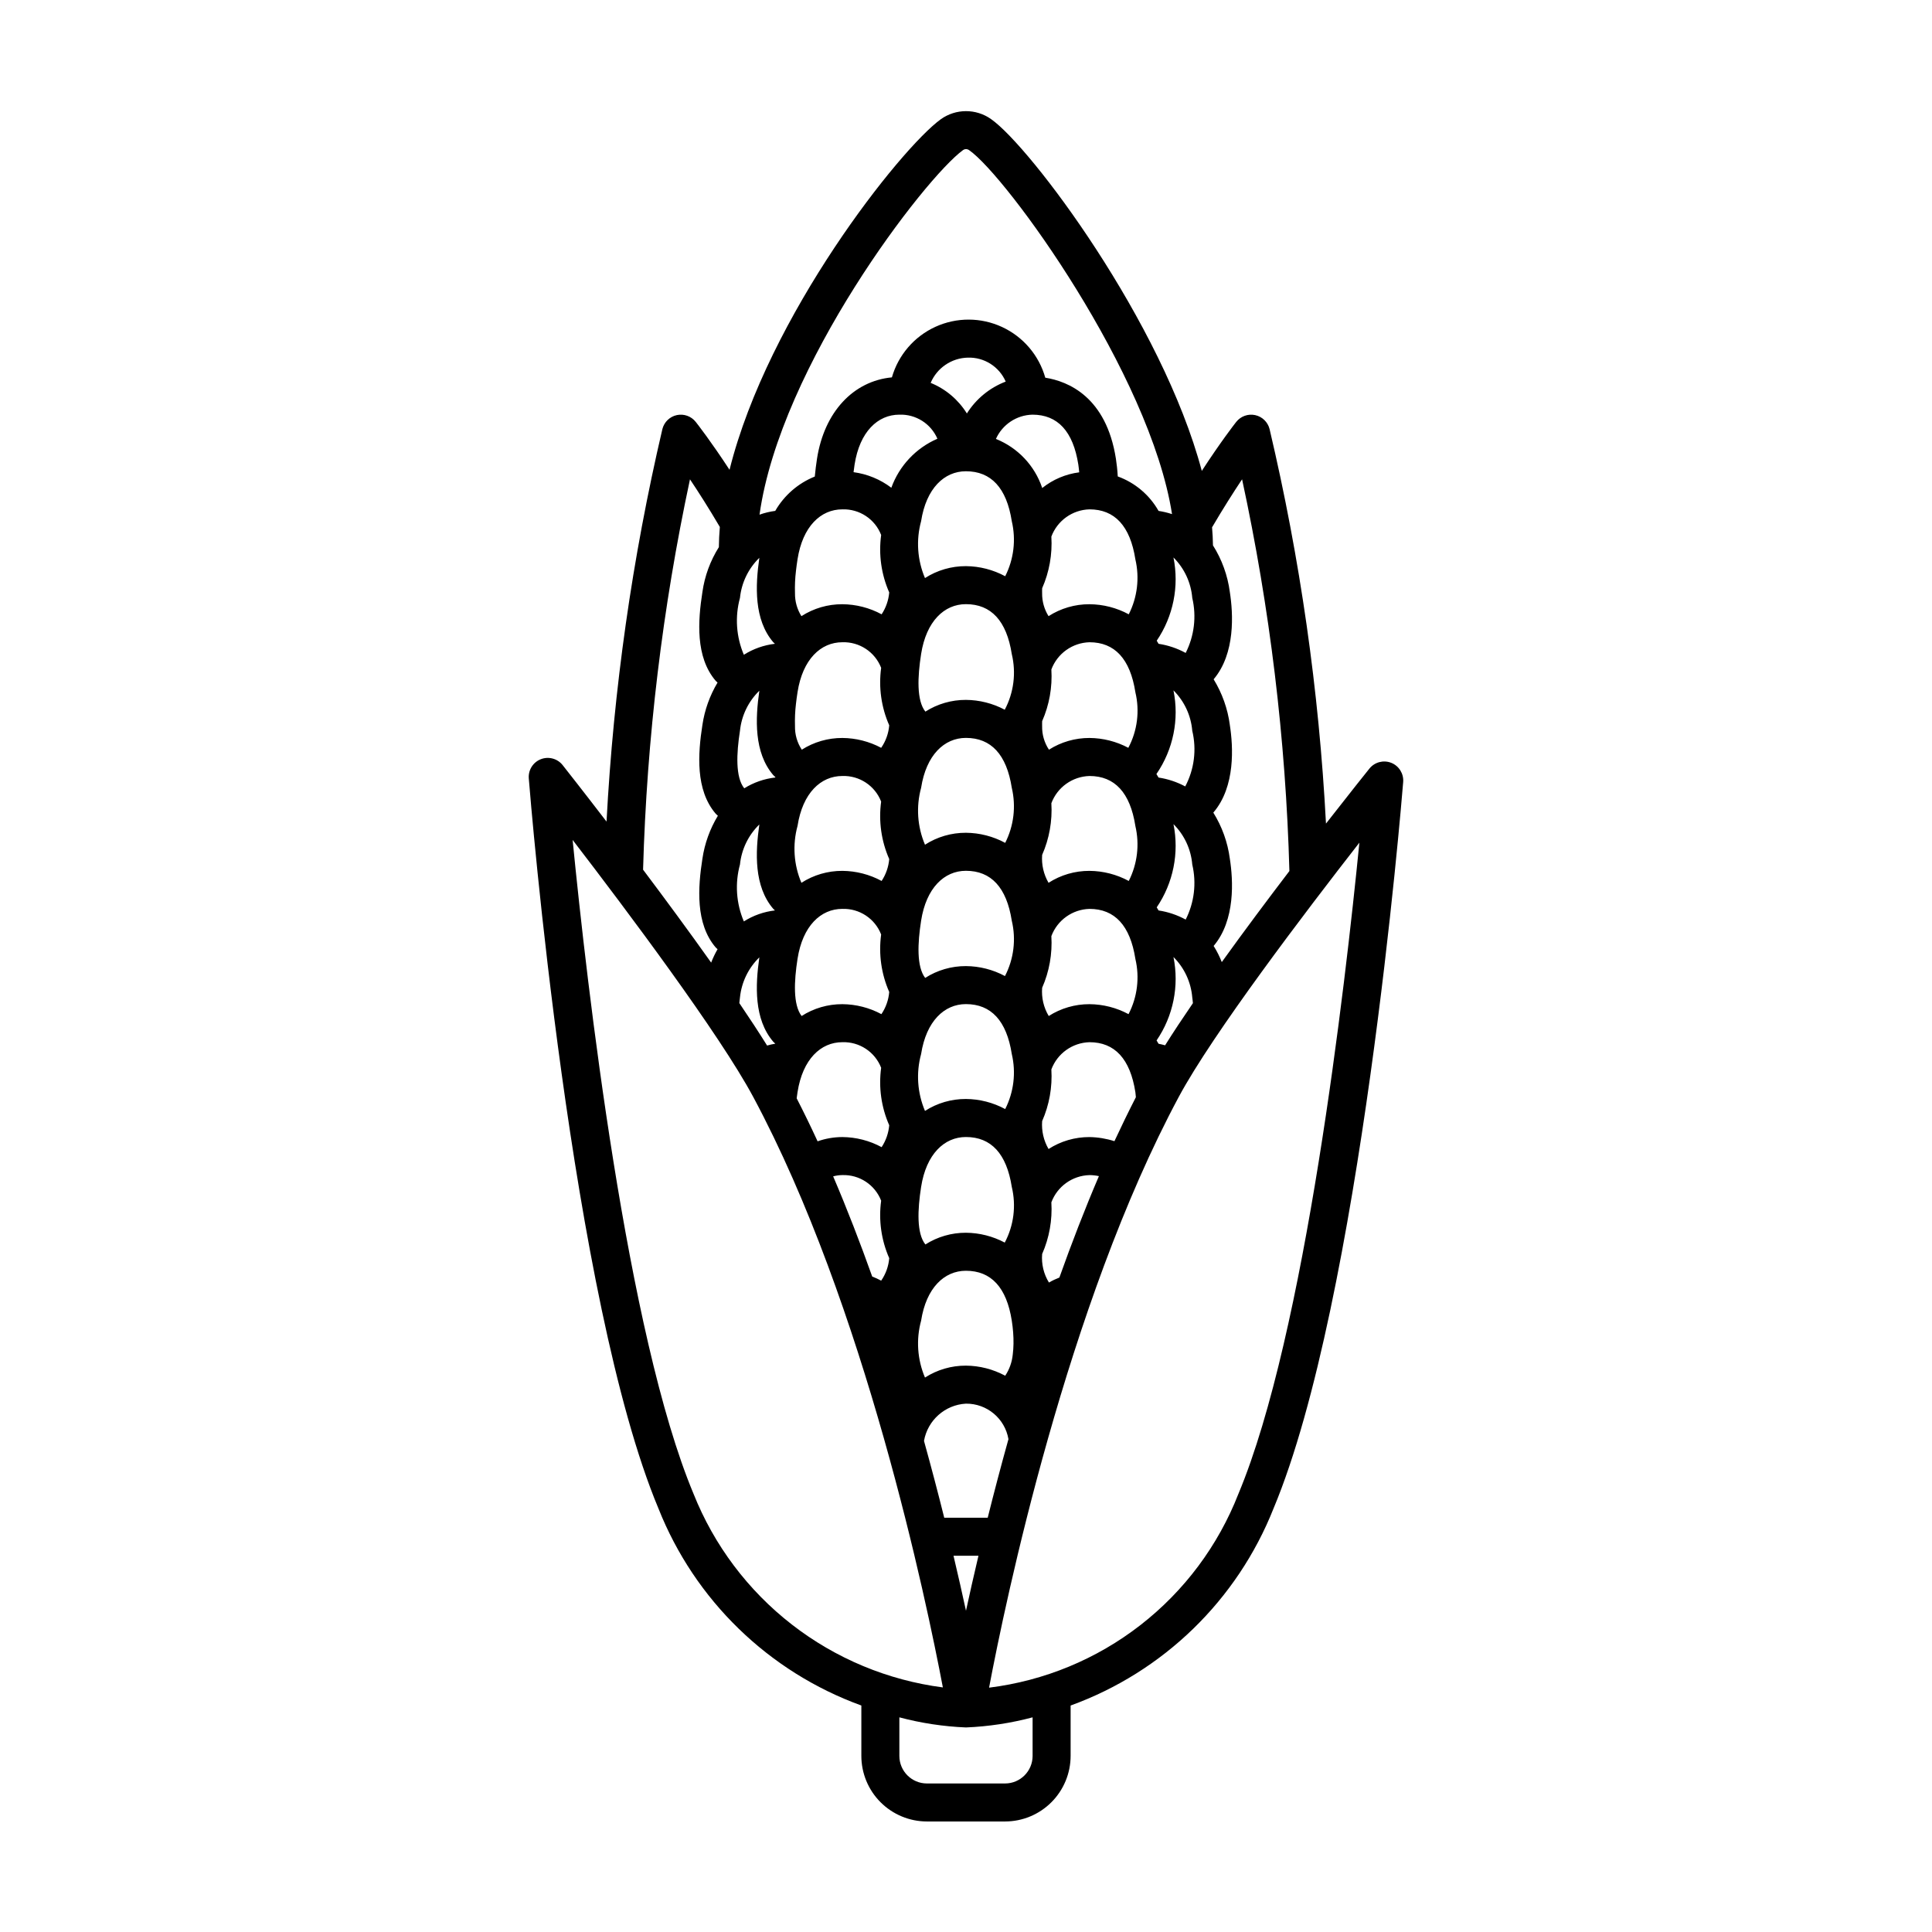 <?xml version="1.0" encoding="UTF-8"?>
<!-- Uploaded to: SVG Repo, www.svgrepo.com, Generator: SVG Repo Mixer Tools -->
<svg fill="#000000" width="800px" height="800px" version="1.1" viewBox="144 144 512 512" xmlns="http://www.w3.org/2000/svg">
 <path d="m512.7 346.16c-2.059-0.816-4.406-0.199-5.793 1.527-0.574 0.715-5.113 6.375-11.508 14.574-1.848-35.234-6.852-70.23-14.953-104.57-0.473-1.859-1.957-3.289-3.832-3.688-1.875-0.398-3.816 0.305-5.004 1.809-0.512 0.648-4.125 5.301-9.121 12.98-10.48-39.434-45.438-85.969-55.867-93.242-3.992-2.816-9.332-2.793-13.305 0.051-10.684 7.75-45.77 51.996-55.984 92.898-4.91-7.508-8.453-12.051-8.957-12.691-1.191-1.508-3.133-2.203-5.008-1.805-1.875 0.402-3.359 1.836-3.828 3.695-7.992 34.172-12.945 68.984-14.805 104.03-6.457-8.414-11.051-14.234-11.629-14.965-1.375-1.738-3.727-2.375-5.793-1.562-2.062 0.809-3.356 2.875-3.18 5.086 0.453 5.625 11.281 138.32 34.355 193.46 9.633 24.301 29.207 43.312 53.777 52.23v13.355c0.004 4.609 1.836 9.023 5.094 12.281 3.258 3.258 7.672 5.09 12.277 5.094h20.715c4.606-0.004 9.023-1.836 12.277-5.094 3.258-3.258 5.09-7.672 5.094-12.281v-13.355 0.004c24.57-8.918 44.145-27.93 53.777-52.23 23.074-55.152 33.902-186.92 34.355-192.51 0.176-2.203-1.105-4.266-3.156-5.086zm-39.535-75.137c7.379 34.145 11.574 68.895 12.539 103.81-5.758 7.551-12.02 15.926-17.918 24.133-0.582-1.492-1.305-2.926-2.16-4.281 5.801-6.852 5.184-17.426 4.293-23.133-0.574-4.336-2.066-8.496-4.379-12.207l0.035-0.035c5.863-6.848 5.238-17.477 4.34-23.203h0.004c-0.57-4.285-2.031-8.402-4.293-12.086 5.801-6.852 5.184-17.426 4.293-23.133-0.578-4.391-2.102-8.609-4.469-12.355-0.027-1.57-0.098-3.16-0.242-4.785 2.949-5.027 5.688-9.324 7.957-12.727zm-124.25 113.82c0.137 0.16 0.312 0.273 0.453 0.426v0.004c-2.93 0.34-5.746 1.332-8.242 2.91-2.027-4.769-2.391-10.078-1.027-15.078 0.414-4.031 2.231-7.789 5.137-10.613-1.07 7.438-1.441 16.371 3.68 22.352zm-8.816 23.48c0.414-4.031 2.231-7.789 5.137-10.613-1.074 7.438-1.441 16.371 3.68 22.352 0.164 0.191 0.367 0.328 0.539 0.508l-0.016 0.023h0.004c-0.727 0.117-1.449 0.281-2.152 0.488-2.188-3.5-4.668-7.285-7.359-11.25 0.066-0.508 0.09-1.004 0.168-1.508zm99.238 38.102c-2.137-0.684-4.367-1.051-6.609-1.09-3.848-0.016-7.617 1.082-10.852 3.164-1.301-2.238-1.895-4.816-1.695-7.398 1.891-4.305 2.727-8.996 2.441-13.691 1.586-4.238 5.582-7.09 10.105-7.215 6.684 0 10.777 4.41 12.156 13.227 0.07 0.453 0.082 0.902 0.133 1.355-1.949 3.805-3.84 7.691-5.68 11.648zm-16.715-54.344c1.586-4.238 5.582-7.09 10.105-7.215 6.684 0 10.777 4.41 12.156 13.227h-0.004c1.176 4.945 0.535 10.152-1.805 14.668-3.184-1.711-6.734-2.617-10.348-2.644-3.828-0.012-7.574 1.074-10.801 3.137-1.348-2.25-1.957-4.867-1.746-7.481 1.891-4.305 2.727-9 2.441-13.691zm-2.441-21.523v-0.004c1.891-4.305 2.727-8.996 2.441-13.691 1.586-4.238 5.582-7.09 10.105-7.215 6.684 0 10.777 4.41 12.156 13.227h-0.004c1.156 4.918 0.539 10.086-1.746 14.59-3.199-1.73-6.773-2.648-10.406-2.676-3.848-0.016-7.617 1.082-10.852 3.164-1.301-2.238-1.895-4.816-1.695-7.398zm22.836-28.375v-0.004c-3.168-1.688-6.699-2.582-10.289-2.609-3.805-0.012-7.535 1.066-10.746 3.106-1.227-1.852-1.859-4.035-1.809-6.258-0.02-0.418 0.004-0.871 0.008-1.305 1.891-4.309 2.727-9 2.441-13.695 1.586-4.238 5.582-7.09 10.105-7.215 6.684 0 10.777 4.41 12.156 13.227h-0.004c1.199 4.981 0.535 10.227-1.863 14.75zm-37.262 204.03h-11.523c-1.605-6.434-3.391-13.25-5.363-20.352 0.957-5.473 5.562-9.57 11.109-9.879 5.559-0.055 10.336 3.93 11.273 9.41-2.027 7.273-3.856 14.246-5.496 20.82zm-26.102-174.55c-0.18 2.07-0.871 4.066-2.016 5.801-3.195-1.73-6.769-2.648-10.406-2.676-3.848-0.016-7.613 1.082-10.848 3.164-2.031-4.769-2.391-10.082-1.027-15.078 1.359-8.715 6.152-13.227 11.875-13.227 4.519-0.152 8.645 2.57 10.281 6.785-0.703 5.176 0.035 10.449 2.141 15.23zm-24.297 26.426c1.359-8.715 6.152-13.227 11.875-13.227v0.004c4.519-0.152 8.645 2.57 10.281 6.785-0.703 5.176 0.035 10.449 2.141 15.23-0.176 2.106-0.891 4.129-2.07 5.879-3.188-1.711-6.738-2.617-10.352-2.644-3.828-0.012-7.574 1.074-10.797 3.137-2.293-2.992-2.008-9.207-1.078-15.16zm32.746-80.754c1.359-8.715 6.152-13.227 11.875-13.227 6.684 0 10.777 4.41 12.156 13.227 1.195 4.981 0.531 10.227-1.863 14.75-3.172-1.688-6.703-2.582-10.293-2.606-3.805-0.016-7.531 1.062-10.742 3.106-2.359-2.961-2.07-9.242-1.133-15.25zm0-35.219c1.359-8.715 6.152-13.227 11.875-13.227 6.684 0 10.777 4.41 12.156 13.227v0.004c1.156 4.914 0.539 10.082-1.746 14.59-3.199-1.73-6.773-2.648-10.41-2.676-3.844-0.016-7.613 1.082-10.848 3.16-2.027-4.766-2.391-10.078-1.027-15.078zm22.227 120.55c-3.184-1.711-6.738-2.617-10.352-2.641-3.824-0.016-7.574 1.074-10.797 3.133-2.293-2.988-2.008-9.207-1.078-15.16 1.359-8.715 6.152-13.227 11.875-13.227 6.684 0 10.777 4.41 12.156 13.227 1.176 4.945 0.535 10.152-1.805 14.668zm0.059 35.25c-3.199-1.73-6.773-2.648-10.41-2.676-3.844-0.016-7.613 1.082-10.848 3.164-2.027-4.769-2.391-10.078-1.027-15.078 1.359-8.715 6.152-13.227 11.875-13.227 6.684 0 10.777 4.41 12.156 13.227 1.156 4.918 0.539 10.086-1.746 14.59zm-22.285-85.137c1.359-8.715 6.152-13.227 11.875-13.227 6.684 0 10.777 4.41 12.156 13.227 1.156 4.918 0.539 10.086-1.746 14.59-3.199-1.73-6.773-2.648-10.41-2.676-3.844-0.016-7.613 1.082-10.848 3.164-2.027-4.769-2.391-10.078-1.027-15.078zm0 105.77c1.359-8.715 6.152-13.227 11.875-13.227 6.684 0 10.777 4.41 12.156 13.227 1.195 4.981 0.531 10.223-1.863 14.75-3.172-1.688-6.703-2.582-10.293-2.609-3.805-0.012-7.531 1.066-10.742 3.106-2.359-2.957-2.07-9.238-1.133-15.246zm24.484 41.566c-0.012 0.957-0.078 1.914-0.199 2.867-0.199 2-0.883 3.926-2 5.602-3.199-1.73-6.773-2.648-10.41-2.676-3.844-0.016-7.613 1.082-10.848 3.16-2.027-4.766-2.391-10.078-1.027-15.074 1.359-8.715 6.152-13.227 11.875-13.227 6.684 0 10.777 4.41 12.156 13.227 0.16 1.027 0.281 2.062 0.359 3.09 0.078 1.023 0.109 2.039 0.094 3.031zm30.547-193.31v-0.004c-3.199-1.73-6.773-2.648-10.406-2.672-3.848-0.02-7.617 1.082-10.852 3.16-1.141-1.824-1.734-3.938-1.703-6.09-0.02-0.418 0.004-0.871 0.008-1.305 1.891-4.305 2.727-9 2.441-13.695 1.586-4.234 5.582-7.09 10.105-7.215 6.684 0 10.777 4.41 12.156 13.227h-0.004c1.156 4.918 0.539 10.086-1.746 14.59zm-22.934-33.473v-0.004c-1.98-5.926-6.473-10.68-12.273-13.004 1.719-3.832 5.484-6.336 9.684-6.434 6.684 0 10.777 4.41 12.156 13.227 0.105 0.684 0.168 1.371 0.238 2.055-3.586 0.457-6.981 1.898-9.805 4.156zm-19.965-19.754v-0.004c-2.262-3.648-5.621-6.488-9.598-8.109 1.676-3.965 5.519-6.582 9.82-6.688 4.34-0.152 8.332 2.363 10.066 6.348-4.258 1.629-7.867 4.594-10.289 8.449zm-7.812 6.691c-5.684 2.461-10.102 7.16-12.211 12.988-2.922-2.219-6.375-3.641-10.012-4.125 0.086-0.672 0.168-1.344 0.273-2.016 1.359-8.715 6.148-13.227 11.871-13.227 4.352-0.152 8.352 2.379 10.078 6.379zm-14.91 25.504 0.004-0.004c-0.707 5.18 0.031 10.449 2.137 15.234-0.18 2.07-0.871 4.062-2.016 5.797-3.195-1.73-6.769-2.648-10.406-2.672-3.848-0.02-7.613 1.082-10.848 3.16-1.145-1.824-1.734-3.938-1.703-6.09-0.062-1.969 0.023-3.941 0.258-5.898 0.113-1.027 0.258-2.062 0.418-3.09 1.359-8.715 6.152-13.227 11.875-13.227 4.519-0.148 8.645 2.57 10.281 6.785zm-22.574 44.746c0.113-1.027 0.258-2.062 0.418-3.09 1.359-8.715 6.152-13.227 11.875-13.227 4.519-0.152 8.645 2.57 10.285 6.785-0.707 5.18 0.031 10.449 2.137 15.23-0.176 2.141-0.91 4.195-2.133 5.961-3.168-1.688-6.699-2.582-10.289-2.609-3.805-0.012-7.535 1.066-10.746 3.106-1.227-1.852-1.855-4.035-1.805-6.258-0.062-1.969 0.023-3.941 0.258-5.898zm0.418 102.9c1.359-8.715 6.152-13.227 11.875-13.227 4.519-0.152 8.645 2.57 10.285 6.785-0.707 5.176 0.031 10.449 2.137 15.23-0.18 2.07-0.871 4.066-2.016 5.801-3.195-1.73-6.769-2.648-10.406-2.676-2.234 0.008-4.453 0.387-6.559 1.129-1.789-3.879-3.637-7.68-5.547-11.398 0.07-0.547 0.145-1.098 0.23-1.645zm11.875 21.992c4.519-0.152 8.645 2.57 10.285 6.785-0.707 5.176 0.031 10.449 2.137 15.23-0.176 2.141-0.91 4.195-2.133 5.961-0.766-0.414-1.562-0.777-2.375-1.09-3.188-8.938-6.629-17.855-10.348-26.547 0.793-0.215 1.609-0.332 2.434-0.34zm36.07 100.88c-1.242 5.254-2.348 10.16-3.305 14.574-0.957-4.418-2.066-9.32-3.309-14.578zm21.449-73.727v-0.004c-0.953 0.371-1.883 0.812-2.769 1.328-1.395-2.266-2.027-4.914-1.801-7.566 1.891-4.305 2.731-9 2.441-13.691 1.586-4.238 5.582-7.09 10.105-7.215 0.84 0.004 1.676 0.094 2.496 0.273-3.766 8.797-7.25 17.824-10.473 26.871zm28.012-61.547c-0.586-0.141-1.207-0.328-1.734-0.41-0.172-0.297-0.34-0.602-0.523-0.879 4.418-6.465 6.031-14.438 4.477-22.109 2.879 2.863 4.644 6.66 4.981 10.707 0.078 0.508 0.117 1.012 0.172 1.52-2.691 3.926-5.18 7.684-7.371 11.172zm2.215-58.613h0.004c2.879 2.863 4.644 6.656 4.981 10.703 1.156 4.918 0.539 10.086-1.746 14.59-2.234-1.219-4.668-2.039-7.188-2.418-0.16-0.273-0.316-0.562-0.484-0.824 4.383-6.457 5.981-14.406 4.438-22.051zm3.117-9.988 0.004-0.004c-2.203-1.184-4.598-1.98-7.07-2.352-0.188-0.32-0.371-0.645-0.57-0.945l0.035-0.035h0.004c4.426-6.465 6.043-14.445 4.484-22.121 2.879 2.863 4.644 6.656 4.981 10.703 1.195 4.981 0.531 10.227-1.863 14.75zm1.867-49.969c1.156 4.914 0.539 10.082-1.746 14.59-2.234-1.223-4.668-2.043-7.188-2.422-0.16-0.273-0.316-0.562-0.484-0.824 4.383-6.457 5.981-14.402 4.438-22.051 2.879 2.863 4.644 6.66 4.981 10.707zm-60.73-118.69c0.219-0.156 0.48-0.242 0.75-0.246 0.316 0.008 0.621 0.113 0.875 0.301 9.879 6.891 47.922 59.223 53.742 96.434-1.164-0.379-2.359-0.664-3.57-0.848-2.398-4.234-6.234-7.477-10.812-9.137-0.102-1.754-0.285-3.367-0.492-4.699-2.562-16.398-12.664-20.508-18.715-21.469-1.676-5.938-5.863-10.848-11.465-13.438-5.598-2.594-12.051-2.606-17.664-0.039-5.609 2.566-9.816 7.461-11.52 13.391-10.199 0.965-17.91 9.148-19.848 21.555-0.234 1.508-0.434 3.106-0.586 4.723l0.004 0.004c-4.418 1.773-8.109 4.977-10.488 9.102-1.422 0.184-2.816 0.52-4.164 1 5.512-39.457 43.848-89.297 53.953-96.633zm-59.133 118.69c0.414-4.035 2.231-7.793 5.137-10.617-1.074 7.438-1.441 16.371 3.68 22.355 0.137 0.16 0.312 0.273 0.453 0.426-2.93 0.34-5.746 1.336-8.242 2.91-2.027-4.766-2.391-10.078-1.027-15.074zm0 35.219v-0.004c0.414-4.031 2.231-7.789 5.137-10.613-1.074 7.438-1.441 16.371 3.68 22.355 0.176 0.207 0.398 0.355 0.582 0.547l-0.059 0.098h0.004c-2.918 0.332-5.723 1.309-8.211 2.863-2.359-2.957-2.07-9.242-1.133-15.25zm-13.25-66.641c2.262 3.379 4.984 7.644 7.914 12.625-0.145 1.801-0.246 3.59-0.258 5.352-2.273 3.609-3.762 7.664-4.359 11.891-1.195 7.644-1.875 17.23 3.516 23.527 0.152 0.176 0.34 0.301 0.5 0.469l-0.004-0.004c-2.059 3.445-3.422 7.258-4.012 11.223-1.195 7.644-1.875 17.23 3.516 23.527 0.176 0.207 0.398 0.355 0.582 0.547-2.109 3.481-3.5 7.348-4.098 11.371-1.195 7.644-1.875 17.23 3.516 23.527 0.152 0.176 0.34 0.301 0.5 0.469h-0.004c-0.652 1.137-1.219 2.324-1.695 3.551-5.926-8.352-12.238-16.906-18.043-24.629 0.98-34.789 5.141-69.414 12.43-103.45zm0.941 268.84c-17.664-42.207-28.266-134.93-32.039-173.28 14.25 18.547 38.895 51.398 47.844 68.078 29.609 55.191 45.961 133.77 50.273 156.52h-0.004c-14.586-1.895-28.402-7.648-40.02-16.672-11.617-9.023-20.613-20.988-26.055-34.652zm89.859 69.477v-0.004c-0.004 4.031-3.269 7.297-7.297 7.301h-20.715c-4.027-0.004-7.293-3.269-7.297-7.301v-10.223c5.766 1.531 11.684 2.43 17.645 2.676h0.023c5.957-0.246 11.875-1.145 17.641-2.676zm54.551-69.477c-5.359 13.727-14.332 25.75-25.965 34.793-11.633 9.047-25.496 14.777-40.121 16.59 4.289-22.68 20.633-101.32 50.281-156.58 8.953-16.68 33.613-49.098 47.852-67.352-3.762 38.027-14.367 130.3-32.047 172.55z"/>
</svg>